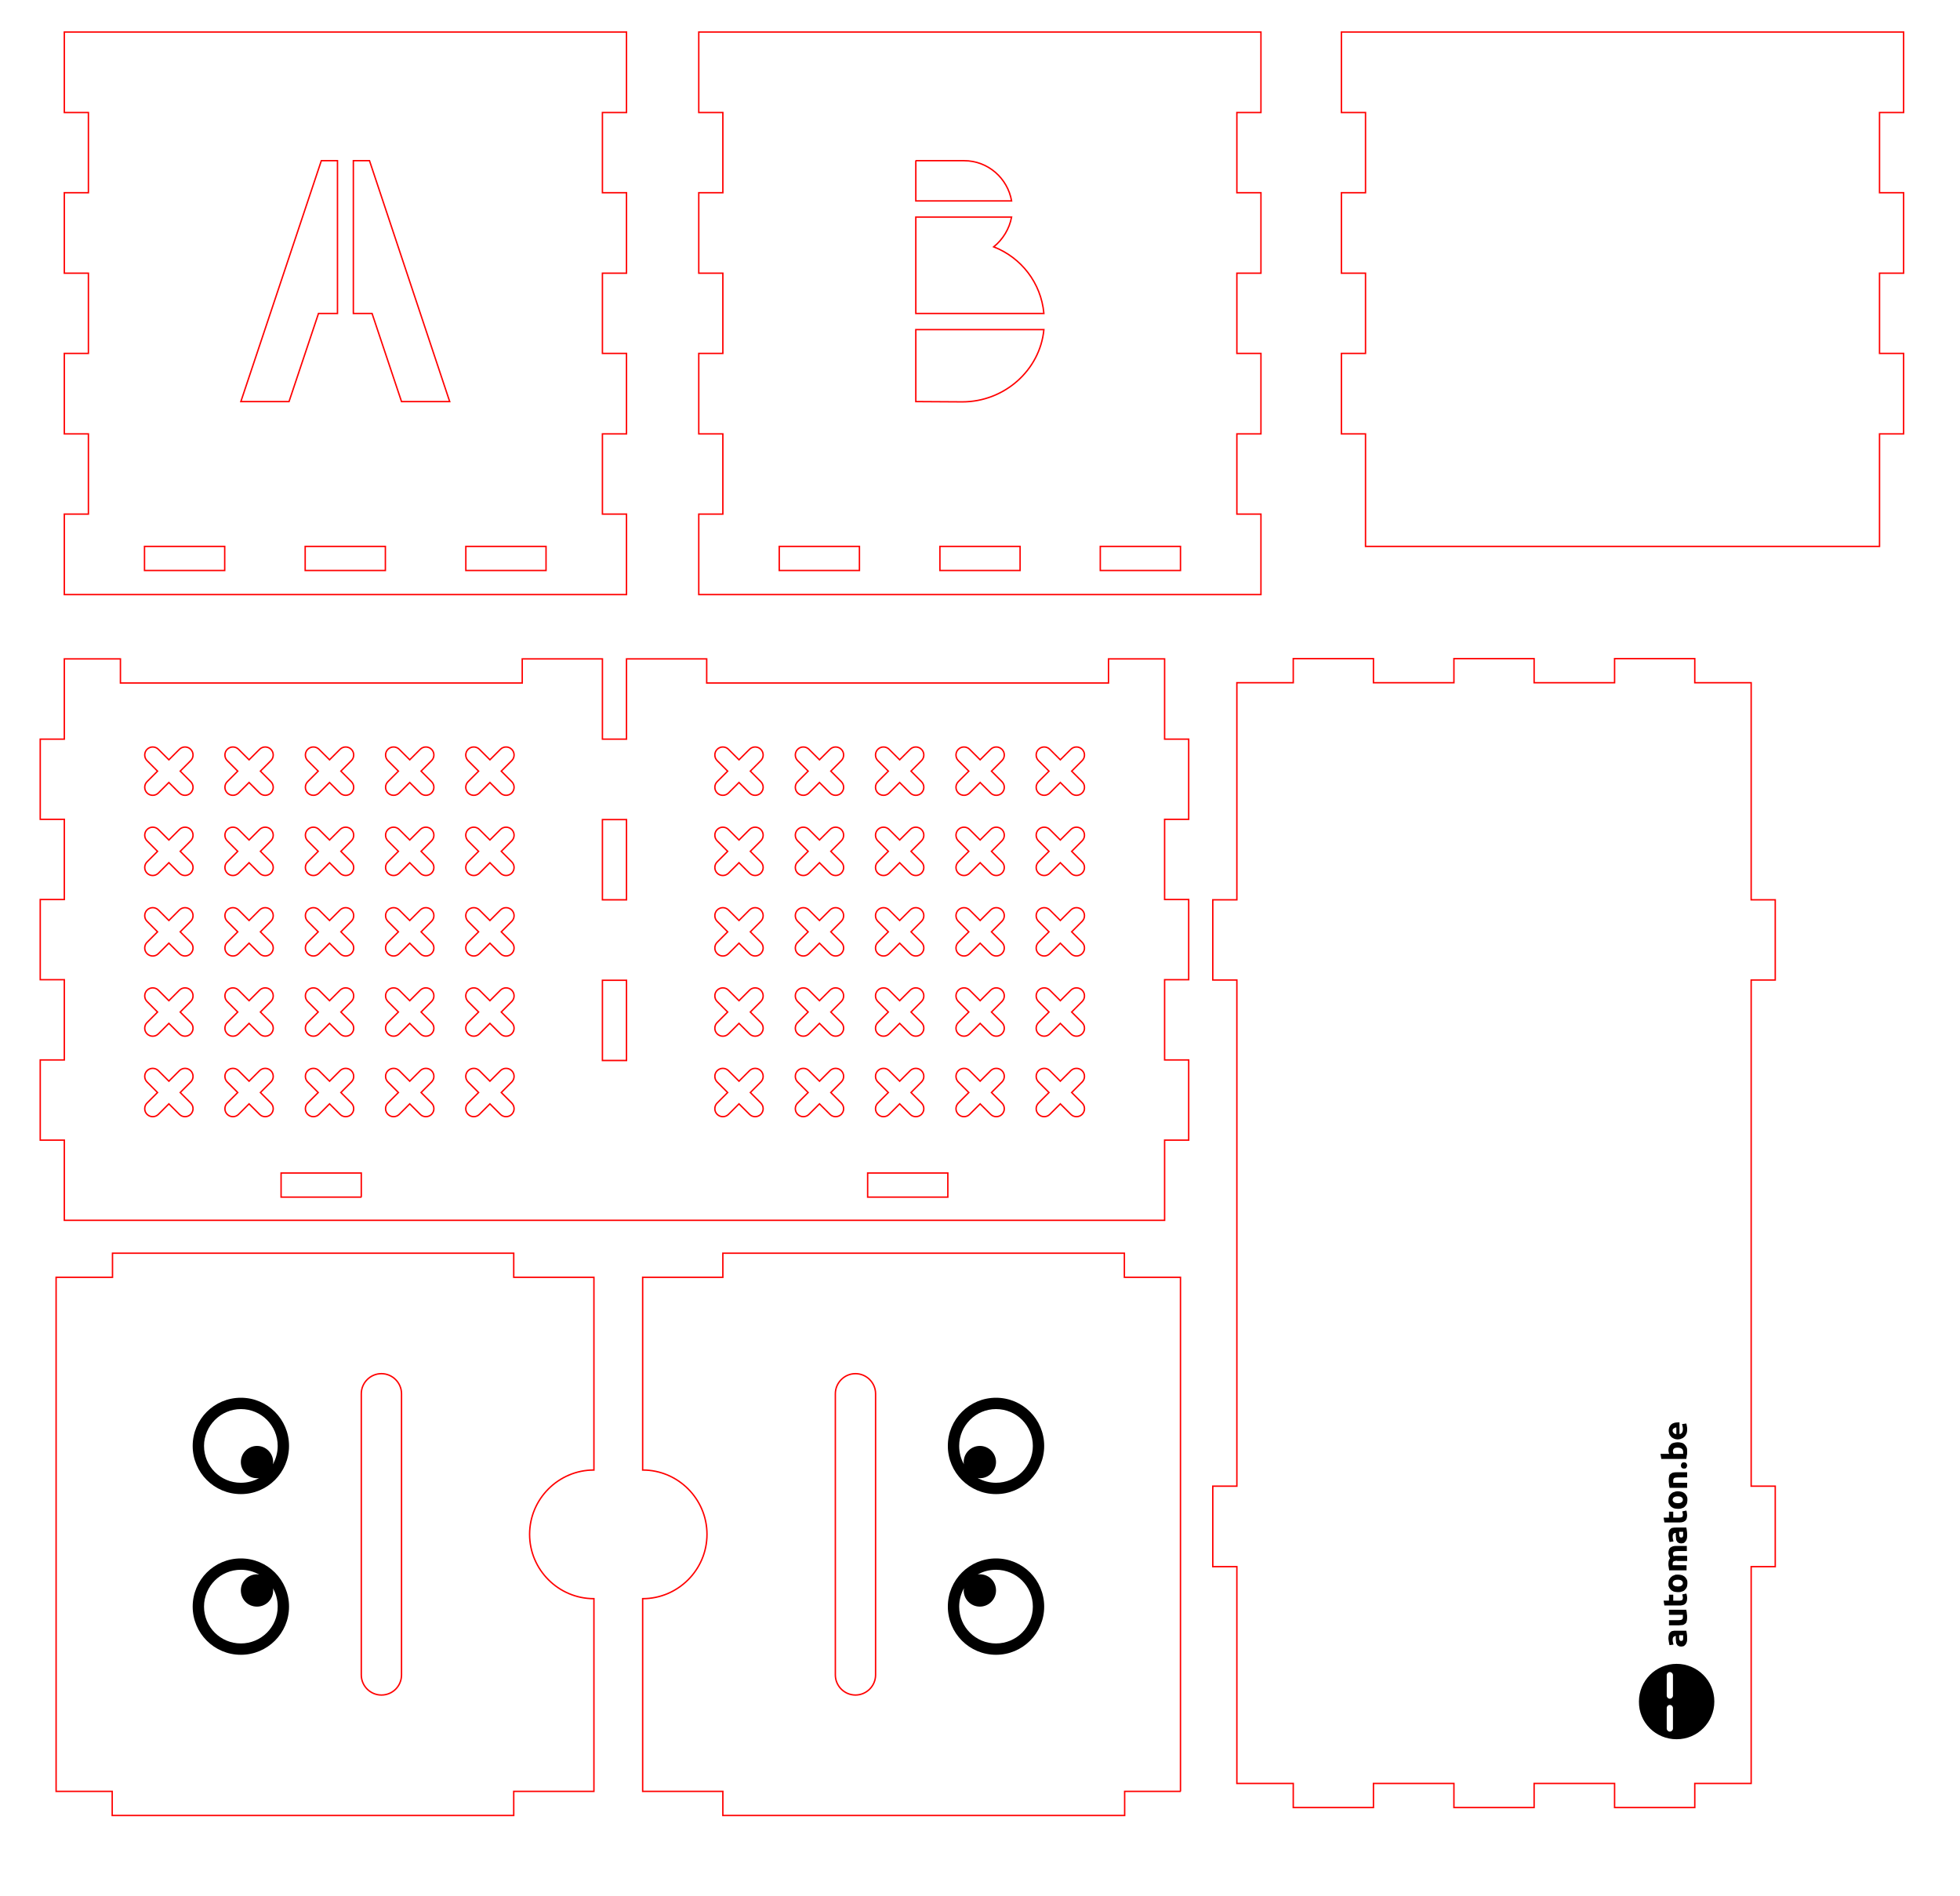 <?xml version="1.0" encoding="utf-8"?>
<!-- Generator: Adobe Illustrator 19.0.0, SVG Export Plug-In . SVG Version: 6.00 Build 0)  -->
<svg version="1.1" id="Layer_1" xmlns="http://www.w3.org/2000/svg" xmlns:xlink="http://www.w3.org/1999/xlink" x="0px" y="0px"
	 width="691.7px" height="669px" viewBox="0 0 691.7 669" enable-background="new 0 0 691.7 669" xml:space="preserve">
<g id="XMLID_56_">
	<polygon id="XMLID_19_" fill="none" stroke="#FF0000" stroke-width="0.5" stroke-miterlimit="10" points="221.1,11.3 221.1,39.7 
		212.6,39.7 212.6,68 221.1,68 221.1,96.4 212.6,96.4 212.6,124.7 221.1,124.7 221.1,153.1 212.6,153.1 212.6,181.4 221.1,181.4 
		221.1,209.8 22.7,209.8 22.7,181.4 31.2,181.4 31.2,153.1 22.7,153.1 22.7,124.7 31.2,124.7 31.2,96.4 22.7,96.4 22.7,68 31.2,68 
		31.2,39.7 22.7,39.7 22.7,11.3 	"/>
	
		<rect id="XMLID_6_" x="51" y="192.8" fill="none" stroke="#FF0000" stroke-width="0.5" stroke-miterlimit="10" width="28.3" height="8.5"/>
	
		<rect id="XMLID_5_" x="107.7" y="192.8" fill="none" stroke="#FF0000" stroke-width="0.5" stroke-miterlimit="10" width="28.3" height="8.5"/>
	
		<rect id="XMLID_23_" x="164.4" y="192.8" fill="none" stroke="#FF0000" stroke-width="0.5" stroke-miterlimit="10" width="28.3" height="8.5"/>
</g>
<g id="XMLID_58_">
	<polygon id="XMLID_2_" fill="none" stroke="#FF0000" stroke-width="0.5" stroke-miterlimit="10" points="445,11.3 445,39.7 
		436.5,39.7 436.5,68 445,68 445,96.4 436.5,96.4 436.5,124.7 445,124.7 445,153.1 436.5,153.1 436.5,181.4 445,181.4 445,209.8 
		246.6,209.8 246.6,181.4 255.1,181.4 255.1,153.1 246.6,153.1 246.6,124.7 255.1,124.7 255.1,96.4 246.6,96.4 246.6,68 255.1,68 
		255.1,39.7 246.6,39.7 246.6,11.3 	"/>
	
		<rect id="XMLID_27_" x="275" y="192.8" fill="none" stroke="#FF0000" stroke-width="0.5" stroke-miterlimit="10" width="28.3" height="8.5"/>
	
		<rect id="XMLID_24_" x="331.7" y="192.8" fill="none" stroke="#FF0000" stroke-width="0.5" stroke-miterlimit="10" width="28.3" height="8.5"/>
	
		<rect id="XMLID_4_" x="388.3" y="192.8" fill="none" stroke="#FF0000" stroke-width="0.5" stroke-miterlimit="10" width="28.3" height="8.5"/>
</g>
<polygon id="XMLID_1_" fill="none" stroke="#FF0000" stroke-width="0.5" stroke-miterlimit="10" points="663.3,153.1 671.8,153.1 
	671.8,124.7 663.3,124.7 663.3,96.4 671.8,96.4 671.8,68 663.3,68 663.3,39.7 671.8,39.7 671.8,11.3 473.4,11.3 473.4,39.7 
	481.9,39.7 481.9,68 473.4,68 473.4,96.4 481.9,96.4 481.9,124.7 473.4,124.7 473.4,153.1 481.9,153.1 481.9,192.8 663.3,192.8 "/>
<path id="XMLID_22_" fill="none" stroke="#FF0000" stroke-width="0.5" stroke-miterlimit="10" d="M19.8,632.1h19.8v8.5h141.7v-8.5
	h28.3v-68c-12.5,0-22.7-10.2-22.7-22.7c0-12.5,10.2-22.7,22.7-22.7v-68h-28.3v-8.5H39.7v8.5H19.8V632.1z"/>
<path id="XMLID_25_" fill="none" stroke="#FF0000" stroke-width="0.5" stroke-miterlimit="10" d="M416.7,632.1h-19.8v8.5H255.1v-8.5
	h-28.3v-68h0c12.5,0,22.7-10.2,22.7-22.7c0-12.5-10.2-22.7-22.7-22.7h0v-68h28.3v-8.5h141.7v8.5h19.8V632.1z"/>
<path id="XMLID_26_" fill="none" stroke="#FF0000" stroke-width="0.5" stroke-miterlimit="10" d="M134.6,598.1L134.6,598.1
	c-3.9,0-7.1-3.2-7.1-7.1v-99.2c0-3.9,3.2-7.1,7.1-7.1h0c3.9,0,7.1,3.2,7.1,7.1V591C141.7,594.9,138.6,598.1,134.6,598.1z"/>
<path id="XMLID_32_" fill="none" stroke="#FF0000" stroke-width="0.5" stroke-miterlimit="10" d="M301.9,598.1L301.9,598.1
	c-3.9,0-7.1-3.2-7.1-7.1v-99.2c0-3.9,3.2-7.1,7.1-7.1h0c3.9,0,7.1,3.2,7.1,7.1V591C309,594.9,305.8,598.1,301.9,598.1z"/>
<g id="ThijsT_50_">
</g>
<g id="ThijsT_49_">
</g>
<g id="ThijsT_48_">
</g>
<g id="ThijsT_47_">
</g>
<g id="ThijsT_46_">
</g>
<g id="ThijsT_45_">
</g>
<g id="ThijsT_44_">
</g>
<g id="ThijsT_43_">
</g>
<g id="ThijsT_42_">
</g>
<g id="ThijsT_41_">
</g>
<g id="ThijsT_40_">
</g>
<g id="ThijsT_39_">
</g>
<g id="ThijsT_38_">
</g>
<g id="ThijsT_37_">
</g>
<g id="ThijsT_36_">
</g>
<g id="ThijsT_35_">
</g>
<g id="ThijsT_34_">
</g>
<g id="ThijsT_33_">
</g>
<g id="ThijsT_32_">
</g>
<g id="ThijsT_31_">
</g>
<g id="ThijsT_30_">
</g>
<g id="ThijsT_29_">
</g>
<g id="ThijsT_28_">
</g>
<g id="ThijsT_27_">
</g>
<g id="ThijsT_26_">
</g>
<g id="ThijsT_25_">
</g>
<g id="ThijsT_24_">
</g>
<g id="ThijsT_23_">
</g>
<g id="ThijsT_22_">
</g>
<g id="ThijsT_21_">
</g>
<g id="ThijsT_20_">
</g>
<g id="ThijsT_19_">
</g>
<g id="ThijsT_18_">
</g>
<g id="ThijsT_17_">
</g>
<g id="ThijsT_16_">
</g>
<g id="ThijsT_15_">
</g>
<g id="ThijsT_14_">
</g>
<g id="ThijsT_13_">
</g>
<g id="ThijsT_12_">
</g>
<g id="ThijsT_11_">
</g>
<g id="ThijsT_10_">
</g>
<g id="ThijsT_9_">
</g>
<g id="ThijsT_8_">
</g>
<g id="ThijsT_7_">
</g>
<g id="ThijsT_6_">
</g>
<g id="ThijsT_5_">
</g>
<g id="ThijsT_4_">
</g>
<g id="ThijsT_3_">
</g>
<g id="klaasnaam_1_">
</g>
<g id="thijsnaam_1_">
</g>
<g id="klaasK_35_">
</g>
<g id="klaasK_34_">
</g>
<g id="klaasK_33_">
</g>
<g id="klaasK_32_">
</g>
<g id="klaasK_31_">
</g>
<g id="klaasK_30_">
</g>
<g id="klaasK_29_">
</g>
<g id="klaasK_28_">
</g>
<g id="klaasK_27_">
</g>
<g id="klaasK_26_">
</g>
<g id="klaasK_25_">
</g>
<g id="klaasK_24_">
</g>
<g id="klaasK_23_">
</g>
<g id="klaasK_22_">
</g>
<g id="klaasK_21_">
</g>
<g id="klaasK_20_">
</g>
<g id="klaasK_19_">
</g>
<g id="klaasK_18_">
</g>
<path id="XMLID_280_" fill="none" stroke="#FF0000" stroke-width="0.5" stroke-miterlimit="10" d="M419.5,289.1v-28.3H411v-28.3
	h-19.8v8.5H249.4v-8.5h-28.3v28.3h-8.5v-28.3h-28.3v8.5H42.5v-8.5H22.7v28.3h-8.5v28.3h8.5v28.3h-8.5v28.3h8.5v28.3h-8.5v28.3h8.5
	v28.3H411v-28.3h8.5v-28.3H411v-28.3h8.5v-28.3H411v-28.3H419.5z M127.6,422.4H99.2v-8.5h28.3V422.4z M221.1,374.2h-8.5v-28.3h8.5
	V374.2z M221.1,317.5h-8.5v-28.3h8.5V317.5z M334.5,422.4h-28.3v-8.5h28.3V422.4z"/>
<g id="klaasK_17_">
</g>
<g id="klaasK_16_">
</g>
<g id="klaasK_15_">
</g>
<g id="klaasK_14_">
</g>
<g id="klaasK_13_">
</g>
<g id="klaasK_12_">
</g>
<g id="klaasK_11_">
</g>
<g id="klaasK_10_">
</g>
<g id="klaasK_9_">
</g>
<g id="klaasK_8_">
</g>
<g id="klaasK_7_">
</g>
<g id="klaasK_6_">
</g>
<g id="klaasK_5_">
</g>
<g id="klaasK_4_">
</g>
<g id="klaasK_3_">
</g>
<g id="klaasK_2_">
</g>
<g id="klaasK_1_">
</g>
<g id="klaasK">
</g>
<g id="ThijsT_1_">
</g>
<g id="ThijsT_2_">
</g>
<g id="ThijsT">
</g>
<g id="thijsnaam_2_">
</g>
<g id="klaasnaam_2_">
</g>
<g id="klaasnaam">
</g>
<g id="thijsnaam">
</g>
<polygon id="XMLID_94_" fill="none" stroke="#FF0000" stroke-width="0.5" stroke-miterlimit="10" points="569.8,637.8 598.1,637.8 
	598.1,629.3 618,629.3 618,552.8 626.5,552.8 626.5,524.4 618,524.4 618,345.8 626.5,345.8 626.5,317.5 618,317.5 618,240.9 
	598.1,240.9 598.1,232.4 569.8,232.4 569.8,240.9 541.4,240.9 541.4,232.4 513.1,232.4 513.1,240.9 484.7,240.9 484.7,232.4 
	456.4,232.4 456.4,240.9 436.5,240.9 436.5,317.5 428,317.5 428,345.8 436.5,345.8 436.5,524.4 428,524.4 428,552.8 436.5,552.8 
	436.5,629.3 456.4,629.3 456.4,637.8 484.7,637.8 484.7,629.3 513.1,629.3 513.1,637.8 541.4,637.8 541.4,629.3 569.8,629.3 "/>
<path id="XMLID_88_" d="M591.7,613.7c7.4,0,13.3-6,13.3-13.3c0-7.4-6-13.3-13.3-13.3c-7.4,0-13.3,6-13.3,13.3
	C578.3,607.8,584.3,613.7,591.7,613.7z M588.2,609.9v-7.2c0-0.6,0.5-1.1,1.1-1.1c0.6,0,1.1,0.5,1.1,1.1v7.2c0,0.6-0.5,1.1-1.1,1.1
	C588.7,611,588.2,610.5,588.2,609.9z M588.2,598.3v-7.2c0-0.6,0.5-1.1,1.1-1.1c0.6,0,1.1,0.5,1.1,1.1v7.2c0,0.6-0.5,1.1-1.1,1.1
	C588.7,599.4,588.2,598.9,588.2,598.3z"/>
<g id="XMLID_7_">
	<path id="XMLID_167_" d="M85,527.2c9.4,0,17-7.6,17-17s-7.6-17-17-17s-17,7.6-17,17S75.6,527.2,85,527.2z M85,497.2
		c7.2,0,13,5.8,13,13c0,2.3-0.6,4.5-1.7,6.5c0-0.3,0.1-0.5,0.1-0.8c0-3.1-2.5-5.7-5.7-5.7c-3.1,0-5.7,2.5-5.7,5.7
		c0,3.1,2.5,5.7,5.7,5.7c0.3,0,0.5,0,0.8-0.1c-1.9,1.1-4.1,1.7-6.5,1.7c-7.2,0-13-5.8-13-13C72,503.1,77.9,497.2,85,497.2z"/>
	<path id="XMLID_170_" d="M85,549.9c-9.4,0-17,7.6-17,17s7.6,17,17,17s17-7.6,17-17S94.4,549.9,85,549.9z M85,579.9
		c-7.2,0-13-5.8-13-13s5.8-13,13-13c2.3,0,4.5,0.6,6.5,1.7c-0.3,0-0.5-0.1-0.8-0.1c-3.1,0-5.7,2.5-5.7,5.7s2.5,5.7,5.7,5.7
		c3.1,0,5.7-2.5,5.7-5.7c0-0.3,0-0.5-0.1-0.8c1.1,1.9,1.7,4.1,1.7,6.5C98,574.1,92.2,579.9,85,579.9z"/>
</g>
<g id="XMLID_8_">
	<path id="XMLID_115_" d="M351.5,527.2c9.4,0,17-7.6,17-17s-7.6-17-17-17s-17,7.6-17,17S342.1,527.2,351.5,527.2z M351.5,497.2
		c7.2,0,13,5.8,13,13c0,7.2-5.8,13-13,13c-2.3,0-4.5-0.6-6.5-1.7c0.3,0,0.5,0.1,0.8,0.1c3.1,0,5.7-2.5,5.7-5.7
		c0-3.1-2.5-5.7-5.7-5.7c-3.1,0-5.7,2.5-5.7,5.7c0,0.3,0,0.5,0.1,0.8c-1.1-1.9-1.7-4.1-1.7-6.5C338.5,503.1,344.3,497.2,351.5,497.2
		z"/>
	<path id="XMLID_118_" d="M351.5,549.9c-9.4,0-17,7.6-17,17s7.6,17,17,17s17-7.6,17-17S360.9,549.9,351.5,549.9z M351.5,579.9
		c-7.2,0-13-5.8-13-13c0-2.3,0.6-4.5,1.7-6.5c0,0.3-0.1,0.5-0.1,0.8c0,3.1,2.5,5.7,5.7,5.7c3.1,0,5.7-2.5,5.7-5.7s-2.5-5.7-5.7-5.7
		c-0.3,0-0.5,0-0.8,0.1c1.9-1.1,4.1-1.7,6.5-1.7c7.2,0,13,5.8,13,13S358.7,579.9,351.5,579.9z"/>
</g>
<path id="XMLID_12_" fill="none" stroke="#FF0000" stroke-width="0.5" stroke-miterlimit="10" d="M55.9,279.8c-1.1,1.1-2.9,1.1-4,0
	s-1.1-2.9,0-4l3.7-3.7l-3.7-3.7c-1.1-1.1-1.1-2.9,0-4s2.9-1.1,4,0l3.7,3.7l0,0l3.7-3.7c1.1-1.1,2.9-1.1,4,0c1.1,1.1,1.1,2.9,0,4
	l-3.7,3.7l0,0l3.7,3.7c1.1,1.1,1.1,2.9,0,4c-1.1,1.1-2.9,1.1-4,0l-3.7-3.7l0,0L55.9,279.8z"/>
<path id="XMLID_13_" fill="none" stroke="#FF0000" stroke-width="0.5" stroke-miterlimit="10" d="M84.2,279.8c-1.1,1.1-2.9,1.1-4,0
	c-1.1-1.1-1.1-2.9,0-4l3.7-3.7l-3.7-3.7c-1.1-1.1-1.1-2.9,0-4c1.1-1.1,2.9-1.1,4,0l3.7,3.7l0,0l3.7-3.7c1.1-1.1,2.9-1.1,4,0
	c1.1,1.1,1.1,2.9,0,4l-3.7,3.7l0,0l3.7,3.7c1.1,1.1,1.1,2.9,0,4c-1.1,1.1-2.9,1.1-4,0l-3.7-3.7l0,0L84.2,279.8z"/>
<path id="XMLID_16_" fill="none" stroke="#FF0000" stroke-width="0.5" stroke-miterlimit="10" d="M68,272.6"/>
<path id="XMLID_17_" fill="none" stroke="#FF0000" stroke-width="0.5" stroke-miterlimit="10" d="M76,280.6"/>
<path id="XMLID_18_" fill="none" stroke="#FF0000" stroke-width="0.5" stroke-miterlimit="10" d="M68,280.1"/>
<path id="XMLID_10_" fill="none" stroke="#FF0000" stroke-width="0.5" stroke-miterlimit="10" d="M60,280.6"/>
<path id="XMLID_28_" fill="none" stroke="#FF0000" stroke-width="0.5" stroke-miterlimit="10" d="M55.9,308.1c-1.1,1.1-2.9,1.1-4,0
	s-1.1-2.9,0-4l3.7-3.7l-3.7-3.7c-1.1-1.1-1.1-2.9,0-4c1.1-1.1,2.9-1.1,4,0l3.7,3.7l0,0l3.7-3.7c1.1-1.1,2.9-1.1,4,0
	c1.1,1.1,1.1,2.9,0,4l-3.7,3.7l0,0l3.7,3.7c1.1,1.1,1.1,2.9,0,4c-1.1,1.1-2.9,1.1-4,0l-3.7-3.7l0,0L55.9,308.1z"/>
<path id="XMLID_21_" fill="none" stroke="#FF0000" stroke-width="0.5" stroke-miterlimit="10" d="M84.2,308.1c-1.1,1.1-2.9,1.1-4,0
	c-1.1-1.1-1.1-2.9,0-4l3.7-3.7l-3.7-3.7c-1.1-1.1-1.1-2.9,0-4c1.1-1.1,2.9-1.1,4,0l3.7,3.7l0,0l3.7-3.7c1.1-1.1,2.9-1.1,4,0
	c1.1,1.1,1.1,2.9,0,4l-3.7,3.7l0,0l3.7,3.7c1.1,1.1,1.1,2.9,0,4c-1.1,1.1-2.9,1.1-4,0l-3.7-3.7l0,0L84.2,308.1z"/>
<path id="XMLID_20_" fill="none" stroke="#FF0000" stroke-width="0.5" stroke-miterlimit="10" d="M68,301"/>
<path id="XMLID_15_" fill="none" stroke="#FF0000" stroke-width="0.5" stroke-miterlimit="10" d="M76,309"/>
<path id="XMLID_14_" fill="none" stroke="#FF0000" stroke-width="0.5" stroke-miterlimit="10" d="M60,309"/>
<path id="XMLID_40_" fill="none" stroke="#FF0000" stroke-width="0.5" stroke-miterlimit="10" d="M55.9,336.5c-1.1,1.1-2.9,1.1-4,0
	s-1.1-2.9,0-4l3.7-3.7l-3.7-3.7c-1.1-1.1-1.1-2.9,0-4s2.9-1.1,4,0l3.7,3.7l0,0l3.7-3.7c1.1-1.1,2.9-1.1,4,0c1.1,1.1,1.1,2.9,0,4
	l-3.7,3.7l0,0l3.7,3.7c1.1,1.1,1.1,2.9,0,4c-1.1,1.1-2.9,1.1-4,0l-3.7-3.7l0,0L55.9,336.5z"/>
<path id="XMLID_39_" fill="none" stroke="#FF0000" stroke-width="0.5" stroke-miterlimit="10" d="M84.2,336.5c-1.1,1.1-2.9,1.1-4,0
	c-1.1-1.1-1.1-2.9,0-4l3.7-3.7l-3.7-3.7c-1.1-1.1-1.1-2.9,0-4c1.1-1.1,2.9-1.1,4,0l3.7,3.7l0,0l3.7-3.7c1.1-1.1,2.9-1.1,4,0
	c1.1,1.1,1.1,2.9,0,4l-3.7,3.7l0,0l3.7,3.7c1.1,1.1,1.1,2.9,0,4c-1.1,1.1-2.9,1.1-4,0l-3.7-3.7l0,0L84.2,336.5z"/>
<path id="XMLID_38_" fill="none" stroke="#FF0000" stroke-width="0.5" stroke-miterlimit="10" d="M68,329.3"/>
<path id="XMLID_37_" fill="none" stroke="#FF0000" stroke-width="0.5" stroke-miterlimit="10" d="M76,337.3"/>
<path id="XMLID_36_" fill="none" stroke="#FF0000" stroke-width="0.5" stroke-miterlimit="10" d="M68,336.8"/>
<path id="XMLID_35_" fill="none" stroke="#FF0000" stroke-width="0.5" stroke-miterlimit="10" d="M60,337.3"/>
<path id="XMLID_34_" fill="none" stroke="#FF0000" stroke-width="0.5" stroke-miterlimit="10" d="M55.9,364.8c-1.1,1.1-2.9,1.1-4,0
	s-1.1-2.9,0-4l3.7-3.7l-3.7-3.7c-1.1-1.1-1.1-2.9,0-4s2.9-1.1,4,0l3.7,3.7l0,0l3.7-3.7c1.1-1.1,2.9-1.1,4,0c1.1,1.1,1.1,2.9,0,4
	l-3.7,3.7l0,0l3.7,3.7c1.1,1.1,1.1,2.9,0,4c-1.1,1.1-2.9,1.1-4,0l-3.7-3.7l0,0L55.9,364.8z"/>
<path id="XMLID_33_" fill="none" stroke="#FF0000" stroke-width="0.5" stroke-miterlimit="10" d="M84.2,364.8c-1.1,1.1-2.9,1.1-4,0
	c-1.1-1.1-1.1-2.9,0-4l3.7-3.7l-3.7-3.7c-1.1-1.1-1.1-2.9,0-4c1.1-1.1,2.9-1.1,4,0l3.7,3.7l0,0l3.7-3.7c1.1-1.1,2.9-1.1,4,0
	c1.1,1.1,1.1,2.9,0,4l-3.7,3.7l0,0l3.7,3.7c1.1,1.1,1.1,2.9,0,4c-1.1,1.1-2.9,1.1-4,0l-3.7-3.7l0,0L84.2,364.8z"/>
<path id="XMLID_31_" fill="none" stroke="#FF0000" stroke-width="0.5" stroke-miterlimit="10" d="M68,357.7"/>
<path id="XMLID_30_" fill="none" stroke="#FF0000" stroke-width="0.5" stroke-miterlimit="10" d="M76,365.7"/>
<path id="XMLID_29_" fill="none" stroke="#FF0000" stroke-width="0.5" stroke-miterlimit="10" d="M60,365.7"/>
<path id="XMLID_45_" fill="none" stroke="#FF0000" stroke-width="0.5" stroke-miterlimit="10" d="M55.9,393.2c-1.1,1.1-2.9,1.1-4,0
	s-1.1-2.9,0-4l3.7-3.7l-3.7-3.7c-1.1-1.1-1.1-2.9,0-4c1.1-1.1,2.9-1.1,4,0l3.7,3.7l0,0l3.7-3.7c1.1-1.1,2.9-1.1,4,0
	c1.1,1.1,1.1,2.9,0,4l-3.7,3.7l0,0l3.7,3.7c1.1,1.1,1.1,2.9,0,4c-1.1,1.1-2.9,1.1-4,0l-3.7-3.7l0,0L55.9,393.2z"/>
<path id="XMLID_44_" fill="none" stroke="#FF0000" stroke-width="0.5" stroke-miterlimit="10" d="M84.2,393.2c-1.1,1.1-2.9,1.1-4,0
	c-1.1-1.1-1.1-2.9,0-4l3.7-3.7l-3.7-3.7c-1.1-1.1-1.1-2.9,0-4c1.1-1.1,2.9-1.1,4,0l3.7,3.7l0,0l3.7-3.7c1.1-1.1,2.9-1.1,4,0
	c1.1,1.1,1.1,2.9,0,4l-3.7,3.7l0,0l3.7,3.7c1.1,1.1,1.1,2.9,0,4c-1.1,1.1-2.9,1.1-4,0l-3.7-3.7l0,0L84.2,393.2z"/>
<path id="XMLID_43_" fill="none" stroke="#FF0000" stroke-width="0.5" stroke-miterlimit="10" d="M68,386"/>
<path id="XMLID_42_" fill="none" stroke="#FF0000" stroke-width="0.5" stroke-miterlimit="10" d="M76,394"/>
<path id="XMLID_41_" fill="none" stroke="#FF0000" stroke-width="0.5" stroke-miterlimit="10" d="M60,394"/>
<path id="XMLID_75_" fill="none" stroke="#FF0000" stroke-width="0.5" stroke-miterlimit="10" d="M112.6,279.8c-1.1,1.1-2.9,1.1-4,0
	s-1.1-2.9,0-4l3.7-3.7l-3.7-3.7c-1.1-1.1-1.1-2.9,0-4s2.9-1.1,4,0l3.7,3.7l0,0l3.7-3.7c1.1-1.1,2.9-1.1,4,0c1.1,1.1,1.1,2.9,0,4
	l-3.7,3.7l0,0l3.7,3.7c1.1,1.1,1.1,2.9,0,4c-1.1,1.1-2.9,1.1-4,0l-3.7-3.7l0,0L112.6,279.8z"/>
<path id="XMLID_74_" fill="none" stroke="#FF0000" stroke-width="0.5" stroke-miterlimit="10" d="M140.9,279.8c-1.1,1.1-2.9,1.1-4,0
	c-1.1-1.1-1.1-2.9,0-4l3.7-3.7l-3.7-3.7c-1.1-1.1-1.1-2.9,0-4c1.1-1.1,2.9-1.1,4,0l3.7,3.7l0,0l3.7-3.7c1.1-1.1,2.9-1.1,4,0
	s1.1,2.9,0,4l-3.7,3.7l0,0l3.7,3.7c1.1,1.1,1.1,2.9,0,4s-2.9,1.1-4,0l-3.7-3.7l0,0L140.9,279.8z"/>
<path id="XMLID_73_" fill="none" stroke="#FF0000" stroke-width="0.5" stroke-miterlimit="10" d="M124.7,272.6"/>
<path id="XMLID_72_" fill="none" stroke="#FF0000" stroke-width="0.5" stroke-miterlimit="10" d="M132.7,280.6"/>
<path id="XMLID_71_" fill="none" stroke="#FF0000" stroke-width="0.5" stroke-miterlimit="10" d="M124.7,280.1"/>
<path id="XMLID_70_" fill="none" stroke="#FF0000" stroke-width="0.5" stroke-miterlimit="10" d="M116.7,280.6"/>
<path id="XMLID_69_" fill="none" stroke="#FF0000" stroke-width="0.5" stroke-miterlimit="10" d="M112.6,308.1c-1.1,1.1-2.9,1.1-4,0
	s-1.1-2.9,0-4l3.7-3.7l-3.7-3.7c-1.1-1.1-1.1-2.9,0-4c1.1-1.1,2.9-1.1,4,0l3.7,3.7l0,0l3.7-3.7c1.1-1.1,2.9-1.1,4,0
	c1.1,1.1,1.1,2.9,0,4l-3.7,3.7l0,0l3.7,3.7c1.1,1.1,1.1,2.9,0,4c-1.1,1.1-2.9,1.1-4,0l-3.7-3.7l0,0L112.6,308.1z"/>
<path id="XMLID_68_" fill="none" stroke="#FF0000" stroke-width="0.5" stroke-miterlimit="10" d="M140.9,308.1c-1.1,1.1-2.9,1.1-4,0
	c-1.1-1.1-1.1-2.9,0-4l3.7-3.7l-3.7-3.7c-1.1-1.1-1.1-2.9,0-4c1.1-1.1,2.9-1.1,4,0l3.7,3.7l0,0l3.7-3.7c1.1-1.1,2.9-1.1,4,0
	c1.1,1.1,1.1,2.9,0,4l-3.7,3.7l0,0l3.7,3.7c1.1,1.1,1.1,2.9,0,4s-2.9,1.1-4,0l-3.7-3.7l0,0L140.9,308.1z"/>
<path id="XMLID_67_" fill="none" stroke="#FF0000" stroke-width="0.5" stroke-miterlimit="10" d="M124.7,301"/>
<path id="XMLID_66_" fill="none" stroke="#FF0000" stroke-width="0.5" stroke-miterlimit="10" d="M132.7,309"/>
<path id="XMLID_65_" fill="none" stroke="#FF0000" stroke-width="0.5" stroke-miterlimit="10" d="M116.7,309"/>
<path id="XMLID_64_" fill="none" stroke="#FF0000" stroke-width="0.5" stroke-miterlimit="10" d="M112.6,336.5c-1.1,1.1-2.9,1.1-4,0
	s-1.1-2.9,0-4l3.7-3.7l-3.7-3.7c-1.1-1.1-1.1-2.9,0-4s2.9-1.1,4,0l3.7,3.7l0,0l3.7-3.7c1.1-1.1,2.9-1.1,4,0c1.1,1.1,1.1,2.9,0,4
	l-3.7,3.7l0,0l3.7,3.7c1.1,1.1,1.1,2.9,0,4c-1.1,1.1-2.9,1.1-4,0l-3.7-3.7l0,0L112.6,336.5z"/>
<path id="XMLID_63_" fill="none" stroke="#FF0000" stroke-width="0.5" stroke-miterlimit="10" d="M140.9,336.5c-1.1,1.1-2.9,1.1-4,0
	c-1.1-1.1-1.1-2.9,0-4l3.7-3.7l-3.7-3.7c-1.1-1.1-1.1-2.9,0-4c1.1-1.1,2.9-1.1,4,0l3.7,3.7l0,0l3.7-3.7c1.1-1.1,2.9-1.1,4,0
	s1.1,2.9,0,4l-3.7,3.7l0,0l3.7,3.7c1.1,1.1,1.1,2.9,0,4s-2.9,1.1-4,0l-3.7-3.7l0,0L140.9,336.5z"/>
<path id="XMLID_62_" fill="none" stroke="#FF0000" stroke-width="0.5" stroke-miterlimit="10" d="M124.7,329.3"/>
<path id="XMLID_61_" fill="none" stroke="#FF0000" stroke-width="0.5" stroke-miterlimit="10" d="M132.7,337.3"/>
<path id="XMLID_59_" fill="none" stroke="#FF0000" stroke-width="0.5" stroke-miterlimit="10" d="M124.7,336.8"/>
<path id="XMLID_57_" fill="none" stroke="#FF0000" stroke-width="0.5" stroke-miterlimit="10" d="M116.7,337.3"/>
<path id="XMLID_55_" fill="none" stroke="#FF0000" stroke-width="0.5" stroke-miterlimit="10" d="M112.6,364.8c-1.1,1.1-2.9,1.1-4,0
	s-1.1-2.9,0-4l3.7-3.7l-3.7-3.7c-1.1-1.1-1.1-2.9,0-4s2.9-1.1,4,0l3.7,3.7l0,0l3.7-3.7c1.1-1.1,2.9-1.1,4,0c1.1,1.1,1.1,2.9,0,4
	l-3.7,3.7l0,0l3.7,3.7c1.1,1.1,1.1,2.9,0,4c-1.1,1.1-2.9,1.1-4,0l-3.7-3.7l0,0L112.6,364.8z"/>
<path id="XMLID_54_" fill="none" stroke="#FF0000" stroke-width="0.5" stroke-miterlimit="10" d="M140.9,364.8c-1.1,1.1-2.9,1.1-4,0
	c-1.1-1.1-1.1-2.9,0-4l3.7-3.7l-3.7-3.7c-1.1-1.1-1.1-2.9,0-4c1.1-1.1,2.9-1.1,4,0l3.7,3.7l0,0l3.7-3.7c1.1-1.1,2.9-1.1,4,0
	s1.1,2.9,0,4l-3.7,3.7l0,0l3.7,3.7c1.1,1.1,1.1,2.9,0,4s-2.9,1.1-4,0l-3.7-3.7l0,0L140.9,364.8z"/>
<path id="XMLID_53_" fill="none" stroke="#FF0000" stroke-width="0.5" stroke-miterlimit="10" d="M124.7,357.7"/>
<path id="XMLID_52_" fill="none" stroke="#FF0000" stroke-width="0.5" stroke-miterlimit="10" d="M132.7,365.7"/>
<path id="XMLID_51_" fill="none" stroke="#FF0000" stroke-width="0.5" stroke-miterlimit="10" d="M116.7,365.7"/>
<path id="XMLID_50_" fill="none" stroke="#FF0000" stroke-width="0.5" stroke-miterlimit="10" d="M112.6,393.2c-1.1,1.1-2.9,1.1-4,0
	s-1.1-2.9,0-4l3.7-3.7l-3.7-3.7c-1.1-1.1-1.1-2.9,0-4c1.1-1.1,2.9-1.1,4,0l3.7,3.7l0,0l3.7-3.7c1.1-1.1,2.9-1.1,4,0
	c1.1,1.1,1.1,2.9,0,4l-3.7,3.7l0,0l3.7,3.7c1.1,1.1,1.1,2.9,0,4c-1.1,1.1-2.9,1.1-4,0l-3.7-3.7l0,0L112.6,393.2z"/>
<path id="XMLID_49_" fill="none" stroke="#FF0000" stroke-width="0.5" stroke-miterlimit="10" d="M140.9,393.2c-1.1,1.1-2.9,1.1-4,0
	c-1.1-1.1-1.1-2.9,0-4l3.7-3.7l-3.7-3.7c-1.1-1.1-1.1-2.9,0-4c1.1-1.1,2.9-1.1,4,0l3.7,3.7l0,0l3.7-3.7c1.1-1.1,2.9-1.1,4,0
	c1.1,1.1,1.1,2.9,0,4l-3.7,3.7l0,0l3.7,3.7c1.1,1.1,1.1,2.9,0,4s-2.9,1.1-4,0l-3.7-3.7l0,0L140.9,393.2z"/>
<path id="XMLID_80_" fill="none" stroke="#FF0000" stroke-width="0.5" stroke-miterlimit="10" d="M169.2,279.8c-1.1,1.1-2.9,1.1-4,0
	s-1.1-2.9,0-4l3.7-3.7l-3.7-3.7c-1.1-1.1-1.1-2.9,0-4s2.9-1.1,4,0l3.7,3.7l0,0l3.7-3.7c1.1-1.1,2.9-1.1,4,0c1.1,1.1,1.1,2.9,0,4
	l-3.7,3.7l0,0l3.7,3.7c1.1,1.1,1.1,2.9,0,4c-1.1,1.1-2.9,1.1-4,0l-3.7-3.7l0,0L169.2,279.8z"/>
<path id="XMLID_79_" fill="none" stroke="#FF0000" stroke-width="0.5" stroke-miterlimit="10" d="M169.2,308.1c-1.1,1.1-2.9,1.1-4,0
	s-1.1-2.9,0-4l3.7-3.7l-3.7-3.7c-1.1-1.1-1.1-2.9,0-4c1.1-1.1,2.9-1.1,4,0l3.7,3.7l0,0l3.7-3.7c1.1-1.1,2.9-1.1,4,0
	c1.1,1.1,1.1,2.9,0,4l-3.7,3.7l0,0l3.7,3.7c1.1,1.1,1.1,2.9,0,4c-1.1,1.1-2.9,1.1-4,0l-3.7-3.7l0,0L169.2,308.1z"/>
<path id="XMLID_78_" fill="none" stroke="#FF0000" stroke-width="0.5" stroke-miterlimit="10" d="M169.2,336.5c-1.1,1.1-2.9,1.1-4,0
	s-1.1-2.9,0-4l3.7-3.7l-3.7-3.7c-1.1-1.1-1.1-2.9,0-4s2.9-1.1,4,0l3.7,3.7l0,0l3.7-3.7c1.1-1.1,2.9-1.1,4,0c1.1,1.1,1.1,2.9,0,4
	l-3.7,3.7l0,0l3.7,3.7c1.1,1.1,1.1,2.9,0,4c-1.1,1.1-2.9,1.1-4,0l-3.7-3.7l0,0L169.2,336.5z"/>
<path id="XMLID_77_" fill="none" stroke="#FF0000" stroke-width="0.5" stroke-miterlimit="10" d="M169.2,364.8c-1.1,1.1-2.9,1.1-4,0
	s-1.1-2.9,0-4l3.7-3.7l-3.7-3.7c-1.1-1.1-1.1-2.9,0-4s2.9-1.1,4,0l3.7,3.7l0,0l3.7-3.7c1.1-1.1,2.9-1.1,4,0c1.1,1.1,1.1,2.9,0,4
	l-3.7,3.7l0,0l3.7,3.7c1.1,1.1,1.1,2.9,0,4c-1.1,1.1-2.9,1.1-4,0l-3.7-3.7l0,0L169.2,364.8z"/>
<path id="XMLID_76_" fill="none" stroke="#FF0000" stroke-width="0.5" stroke-miterlimit="10" d="M169.2,393.2c-1.1,1.1-2.9,1.1-4,0
	s-1.1-2.9,0-4l3.7-3.7l-3.7-3.7c-1.1-1.1-1.1-2.9,0-4c1.1-1.1,2.9-1.1,4,0l3.7,3.7l0,0l3.7-3.7c1.1-1.1,2.9-1.1,4,0
	c1.1,1.1,1.1,2.9,0,4l-3.7,3.7l0,0l3.7,3.7c1.1,1.1,1.1,2.9,0,4c-1.1,1.1-2.9,1.1-4,0l-3.7-3.7l0,0L169.2,393.2z"/>
<path id="XMLID_48_" fill="none" stroke="#FF0000" stroke-width="0.5" stroke-miterlimit="10" d="M124.7,386"/>
<path id="XMLID_47_" fill="none" stroke="#FF0000" stroke-width="0.5" stroke-miterlimit="10" d="M132.7,394"/>
<path id="XMLID_46_" fill="none" stroke="#FF0000" stroke-width="0.5" stroke-miterlimit="10" d="M116.7,394"/>
<path id="XMLID_157_" fill="none" stroke="#FF0000" stroke-width="0.5" stroke-miterlimit="10" d="M257.1,279.8
	c-1.1,1.1-2.9,1.1-4,0s-1.1-2.9,0-4l3.7-3.7l-3.7-3.7c-1.1-1.1-1.1-2.9,0-4s2.9-1.1,4,0l3.7,3.7l0,0l3.7-3.7c1.1-1.1,2.9-1.1,4,0
	s1.1,2.9,0,4l-3.7,3.7l0,0l3.7,3.7c1.1,1.1,1.1,2.9,0,4s-2.9,1.1-4,0l-3.7-3.7l0,0L257.1,279.8z"/>
<path id="XMLID_156_" fill="none" stroke="#FF0000" stroke-width="0.5" stroke-miterlimit="10" d="M285.5,279.8
	c-1.1,1.1-2.9,1.1-4,0s-1.1-2.9,0-4l3.7-3.7l-3.7-3.7c-1.1-1.1-1.1-2.9,0-4s2.9-1.1,4,0l3.7,3.7l0,0l3.7-3.7c1.1-1.1,2.9-1.1,4,0
	s1.1,2.9,0,4l-3.7,3.7l0,0l3.7,3.7c1.1,1.1,1.1,2.9,0,4s-2.9,1.1-4,0l-3.7-3.7l0,0L285.5,279.8z"/>
<path id="XMLID_155_" fill="none" stroke="#FF0000" stroke-width="0.5" stroke-miterlimit="10" d="M269.3,272.6"/>
<path id="XMLID_154_" fill="none" stroke="#FF0000" stroke-width="0.5" stroke-miterlimit="10" d="M277.3,280.6"/>
<path id="XMLID_153_" fill="none" stroke="#FF0000" stroke-width="0.5" stroke-miterlimit="10" d="M269.3,280.1"/>
<path id="XMLID_152_" fill="none" stroke="#FF0000" stroke-width="0.5" stroke-miterlimit="10" d="M261.3,280.6"/>
<path id="XMLID_151_" fill="none" stroke="#FF0000" stroke-width="0.5" stroke-miterlimit="10" d="M257.1,308.1
	c-1.1,1.1-2.9,1.1-4,0s-1.1-2.9,0-4l3.7-3.7l-3.7-3.7c-1.1-1.1-1.1-2.9,0-4c1.1-1.1,2.9-1.1,4,0l3.7,3.7l0,0l3.7-3.7
	c1.1-1.1,2.9-1.1,4,0c1.1,1.1,1.1,2.9,0,4l-3.7,3.7l0,0l3.7,3.7c1.1,1.1,1.1,2.9,0,4s-2.9,1.1-4,0l-3.7-3.7l0,0L257.1,308.1z"/>
<path id="XMLID_150_" fill="none" stroke="#FF0000" stroke-width="0.5" stroke-miterlimit="10" d="M285.5,308.1
	c-1.1,1.1-2.9,1.1-4,0s-1.1-2.9,0-4l3.7-3.7l-3.7-3.7c-1.1-1.1-1.1-2.9,0-4c1.1-1.1,2.9-1.1,4,0l3.7,3.7l0,0l3.7-3.7
	c1.1-1.1,2.9-1.1,4,0c1.1,1.1,1.1,2.9,0,4l-3.7,3.7l0,0l3.7,3.7c1.1,1.1,1.1,2.9,0,4s-2.9,1.1-4,0l-3.7-3.7l0,0L285.5,308.1z"/>
<path id="XMLID_149_" fill="none" stroke="#FF0000" stroke-width="0.5" stroke-miterlimit="10" d="M269.3,301"/>
<path id="XMLID_148_" fill="none" stroke="#FF0000" stroke-width="0.5" stroke-miterlimit="10" d="M277.3,309"/>
<path id="XMLID_147_" fill="none" stroke="#FF0000" stroke-width="0.5" stroke-miterlimit="10" d="M261.3,309"/>
<path id="XMLID_146_" fill="none" stroke="#FF0000" stroke-width="0.5" stroke-miterlimit="10" d="M257.1,336.5
	c-1.1,1.1-2.9,1.1-4,0s-1.1-2.9,0-4l3.7-3.7l-3.7-3.7c-1.1-1.1-1.1-2.9,0-4s2.9-1.1,4,0l3.7,3.7l0,0l3.7-3.7c1.1-1.1,2.9-1.1,4,0
	s1.1,2.9,0,4l-3.7,3.7l0,0l3.7,3.7c1.1,1.1,1.1,2.9,0,4s-2.9,1.1-4,0l-3.7-3.7l0,0L257.1,336.5z"/>
<path id="XMLID_145_" fill="none" stroke="#FF0000" stroke-width="0.5" stroke-miterlimit="10" d="M285.5,336.5
	c-1.1,1.1-2.9,1.1-4,0s-1.1-2.9,0-4l3.7-3.7l-3.7-3.7c-1.1-1.1-1.1-2.9,0-4s2.9-1.1,4,0l3.7,3.7l0,0l3.7-3.7c1.1-1.1,2.9-1.1,4,0
	s1.1,2.9,0,4l-3.7,3.7l0,0l3.7,3.7c1.1,1.1,1.1,2.9,0,4s-2.9,1.1-4,0l-3.7-3.7l0,0L285.5,336.5z"/>
<path id="XMLID_144_" fill="none" stroke="#FF0000" stroke-width="0.5" stroke-miterlimit="10" d="M269.3,329.3"/>
<path id="XMLID_143_" fill="none" stroke="#FF0000" stroke-width="0.5" stroke-miterlimit="10" d="M277.3,337.3"/>
<path id="XMLID_142_" fill="none" stroke="#FF0000" stroke-width="0.5" stroke-miterlimit="10" d="M269.3,336.8"/>
<path id="XMLID_141_" fill="none" stroke="#FF0000" stroke-width="0.5" stroke-miterlimit="10" d="M261.3,337.3"/>
<path id="XMLID_140_" fill="none" stroke="#FF0000" stroke-width="0.5" stroke-miterlimit="10" d="M257.1,364.8
	c-1.1,1.1-2.9,1.1-4,0s-1.1-2.9,0-4l3.7-3.7l-3.7-3.7c-1.1-1.1-1.1-2.9,0-4s2.9-1.1,4,0l3.7,3.7l0,0l3.7-3.7c1.1-1.1,2.9-1.1,4,0
	s1.1,2.9,0,4l-3.7,3.7l0,0l3.7,3.7c1.1,1.1,1.1,2.9,0,4s-2.9,1.1-4,0l-3.7-3.7l0,0L257.1,364.8z"/>
<path id="XMLID_139_" fill="none" stroke="#FF0000" stroke-width="0.5" stroke-miterlimit="10" d="M285.5,364.8
	c-1.1,1.1-2.9,1.1-4,0s-1.1-2.9,0-4l3.7-3.7l-3.7-3.7c-1.1-1.1-1.1-2.9,0-4s2.9-1.1,4,0l3.7,3.7l0,0l3.7-3.7c1.1-1.1,2.9-1.1,4,0
	s1.1,2.9,0,4l-3.7,3.7l0,0l3.7,3.7c1.1,1.1,1.1,2.9,0,4s-2.9,1.1-4,0l-3.7-3.7l0,0L285.5,364.8z"/>
<path id="XMLID_138_" fill="none" stroke="#FF0000" stroke-width="0.5" stroke-miterlimit="10" d="M269.3,357.7"/>
<path id="XMLID_137_" fill="none" stroke="#FF0000" stroke-width="0.5" stroke-miterlimit="10" d="M277.3,365.7"/>
<path id="XMLID_136_" fill="none" stroke="#FF0000" stroke-width="0.5" stroke-miterlimit="10" d="M261.3,365.7"/>
<path id="XMLID_135_" fill="none" stroke="#FF0000" stroke-width="0.5" stroke-miterlimit="10" d="M257.1,393.2
	c-1.1,1.1-2.9,1.1-4,0s-1.1-2.9,0-4l3.7-3.7l-3.7-3.7c-1.1-1.1-1.1-2.9,0-4c1.1-1.1,2.9-1.1,4,0l3.7,3.7l0,0l3.7-3.7
	c1.1-1.1,2.9-1.1,4,0c1.1,1.1,1.1,2.9,0,4l-3.7,3.7l0,0l3.7,3.7c1.1,1.1,1.1,2.9,0,4s-2.9,1.1-4,0l-3.7-3.7l0,0L257.1,393.2z"/>
<path id="XMLID_134_" fill="none" stroke="#FF0000" stroke-width="0.5" stroke-miterlimit="10" d="M285.5,393.2
	c-1.1,1.1-2.9,1.1-4,0s-1.1-2.9,0-4l3.7-3.7l-3.7-3.7c-1.1-1.1-1.1-2.9,0-4c1.1-1.1,2.9-1.1,4,0l3.7,3.7l0,0l3.7-3.7
	c1.1-1.1,2.9-1.1,4,0c1.1,1.1,1.1,2.9,0,4l-3.7,3.7l0,0l3.7,3.7c1.1,1.1,1.1,2.9,0,4s-2.9,1.1-4,0l-3.7-3.7l0,0L285.5,393.2z"/>
<path id="XMLID_133_" fill="none" stroke="#FF0000" stroke-width="0.5" stroke-miterlimit="10" d="M269.3,386"/>
<path id="XMLID_127_" fill="none" stroke="#FF0000" stroke-width="0.5" stroke-miterlimit="10" d="M277.3,394"/>
<path id="XMLID_124_" fill="none" stroke="#FF0000" stroke-width="0.5" stroke-miterlimit="10" d="M261.3,394"/>
<path id="XMLID_123_" fill="none" stroke="#FF0000" stroke-width="0.5" stroke-miterlimit="10" d="M313.8,279.8
	c-1.1,1.1-2.9,1.1-4,0c-1.1-1.1-1.1-2.9,0-4l3.7-3.7l-3.7-3.7c-1.1-1.1-1.1-2.9,0-4c1.1-1.1,2.9-1.1,4,0l3.7,3.7l0,0l3.7-3.7
	c1.1-1.1,2.9-1.1,4,0s1.1,2.9,0,4l-3.7,3.7l0,0l3.7,3.7c1.1,1.1,1.1,2.9,0,4s-2.9,1.1-4,0l-3.7-3.7l0,0L313.8,279.8z"/>
<path id="XMLID_122_" fill="none" stroke="#FF0000" stroke-width="0.5" stroke-miterlimit="10" d="M342.2,279.8
	c-1.1,1.1-2.9,1.1-4,0s-1.1-2.9,0-4l3.7-3.7l-3.7-3.7c-1.1-1.1-1.1-2.9,0-4s2.9-1.1,4,0l3.7,3.7l0,0l3.7-3.7c1.1-1.1,2.9-1.1,4,0
	s1.1,2.9,0,4l-3.7,3.7l0,0l3.7,3.7c1.1,1.1,1.1,2.9,0,4s-2.9,1.1-4,0l-3.7-3.7l0,0L342.2,279.8z"/>
<path id="XMLID_121_" fill="none" stroke="#FF0000" stroke-width="0.5" stroke-miterlimit="10" d="M326,272.6"/>
<path id="XMLID_120_" fill="none" stroke="#FF0000" stroke-width="0.5" stroke-miterlimit="10" d="M334,280.6"/>
<path id="XMLID_119_" fill="none" stroke="#FF0000" stroke-width="0.5" stroke-miterlimit="10" d="M326,280.1"/>
<path id="XMLID_113_" fill="none" stroke="#FF0000" stroke-width="0.5" stroke-miterlimit="10" d="M318,280.6"/>
<path id="XMLID_112_" fill="none" stroke="#FF0000" stroke-width="0.5" stroke-miterlimit="10" d="M313.8,308.1
	c-1.1,1.1-2.9,1.1-4,0c-1.1-1.1-1.1-2.9,0-4l3.7-3.7l-3.7-3.7c-1.1-1.1-1.1-2.9,0-4c1.1-1.1,2.9-1.1,4,0l3.7,3.7l0,0l3.7-3.7
	c1.1-1.1,2.9-1.1,4,0c1.1,1.1,1.1,2.9,0,4l-3.7,3.7l0,0l3.7,3.7c1.1,1.1,1.1,2.9,0,4s-2.9,1.1-4,0l-3.7-3.7l0,0L313.8,308.1z"/>
<path id="XMLID_111_" fill="none" stroke="#FF0000" stroke-width="0.5" stroke-miterlimit="10" d="M342.2,308.1
	c-1.1,1.1-2.9,1.1-4,0s-1.1-2.9,0-4l3.7-3.7l-3.7-3.7c-1.1-1.1-1.1-2.9,0-4c1.1-1.1,2.9-1.1,4,0l3.7,3.7l0,0l3.7-3.7
	c1.1-1.1,2.9-1.1,4,0c1.1,1.1,1.1,2.9,0,4l-3.7,3.7l0,0l3.7,3.7c1.1,1.1,1.1,2.9,0,4s-2.9,1.1-4,0l-3.7-3.7l0,0L342.2,308.1z"/>
<path id="XMLID_109_" fill="none" stroke="#FF0000" stroke-width="0.5" stroke-miterlimit="10" d="M326,301"/>
<path id="XMLID_108_" fill="none" stroke="#FF0000" stroke-width="0.5" stroke-miterlimit="10" d="M334,309"/>
<path id="XMLID_107_" fill="none" stroke="#FF0000" stroke-width="0.5" stroke-miterlimit="10" d="M318,309"/>
<path id="XMLID_106_" fill="none" stroke="#FF0000" stroke-width="0.5" stroke-miterlimit="10" d="M313.8,336.5
	c-1.1,1.1-2.9,1.1-4,0c-1.1-1.1-1.1-2.9,0-4l3.7-3.7l-3.7-3.7c-1.1-1.1-1.1-2.9,0-4c1.1-1.1,2.9-1.1,4,0l3.7,3.7l0,0l3.7-3.7
	c1.1-1.1,2.9-1.1,4,0s1.1,2.9,0,4l-3.7,3.7l0,0l3.7,3.7c1.1,1.1,1.1,2.9,0,4s-2.9,1.1-4,0l-3.7-3.7l0,0L313.8,336.5z"/>
<path id="XMLID_105_" fill="none" stroke="#FF0000" stroke-width="0.5" stroke-miterlimit="10" d="M342.2,336.5
	c-1.1,1.1-2.9,1.1-4,0s-1.1-2.9,0-4l3.7-3.7l-3.7-3.7c-1.1-1.1-1.1-2.9,0-4s2.9-1.1,4,0l3.7,3.7l0,0l3.7-3.7c1.1-1.1,2.9-1.1,4,0
	s1.1,2.9,0,4l-3.7,3.7l0,0l3.7,3.7c1.1,1.1,1.1,2.9,0,4s-2.9,1.1-4,0l-3.7-3.7l0,0L342.2,336.5z"/>
<path id="XMLID_104_" fill="none" stroke="#FF0000" stroke-width="0.5" stroke-miterlimit="10" d="M326,329.3"/>
<path id="XMLID_103_" fill="none" stroke="#FF0000" stroke-width="0.5" stroke-miterlimit="10" d="M334,337.3"/>
<path id="XMLID_102_" fill="none" stroke="#FF0000" stroke-width="0.5" stroke-miterlimit="10" d="M326,336.8"/>
<path id="XMLID_101_" fill="none" stroke="#FF0000" stroke-width="0.5" stroke-miterlimit="10" d="M318,337.3"/>
<path id="XMLID_100_" fill="none" stroke="#FF0000" stroke-width="0.5" stroke-miterlimit="10" d="M313.8,364.8
	c-1.1,1.1-2.9,1.1-4,0c-1.1-1.1-1.1-2.9,0-4l3.7-3.7l-3.7-3.7c-1.1-1.1-1.1-2.9,0-4c1.1-1.1,2.9-1.1,4,0l3.7,3.7l0,0l3.7-3.7
	c1.1-1.1,2.9-1.1,4,0s1.1,2.9,0,4l-3.7,3.7l0,0l3.7,3.7c1.1,1.1,1.1,2.9,0,4s-2.9,1.1-4,0l-3.7-3.7l0,0L313.8,364.8z"/>
<path id="XMLID_99_" fill="none" stroke="#FF0000" stroke-width="0.5" stroke-miterlimit="10" d="M342.2,364.8c-1.1,1.1-2.9,1.1-4,0
	s-1.1-2.9,0-4l3.7-3.7l-3.7-3.7c-1.1-1.1-1.1-2.9,0-4s2.9-1.1,4,0l3.7,3.7l0,0l3.7-3.7c1.1-1.1,2.9-1.1,4,0s1.1,2.9,0,4l-3.7,3.7
	l0,0l3.7,3.7c1.1,1.1,1.1,2.9,0,4s-2.9,1.1-4,0l-3.7-3.7l0,0L342.2,364.8z"/>
<path id="XMLID_98_" fill="none" stroke="#FF0000" stroke-width="0.5" stroke-miterlimit="10" d="M326,357.7"/>
<path id="XMLID_97_" fill="none" stroke="#FF0000" stroke-width="0.5" stroke-miterlimit="10" d="M334,365.7"/>
<path id="XMLID_96_" fill="none" stroke="#FF0000" stroke-width="0.5" stroke-miterlimit="10" d="M318,365.7"/>
<path id="XMLID_95_" fill="none" stroke="#FF0000" stroke-width="0.5" stroke-miterlimit="10" d="M313.8,393.2c-1.1,1.1-2.9,1.1-4,0
	c-1.1-1.1-1.1-2.9,0-4l3.7-3.7l-3.7-3.7c-1.1-1.1-1.1-2.9,0-4c1.1-1.1,2.9-1.1,4,0l3.7,3.7l0,0l3.7-3.7c1.1-1.1,2.9-1.1,4,0
	c1.1,1.1,1.1,2.9,0,4l-3.7,3.7l0,0l3.7,3.7c1.1,1.1,1.1,2.9,0,4s-2.9,1.1-4,0l-3.7-3.7l0,0L313.8,393.2z"/>
<path id="XMLID_90_" fill="none" stroke="#FF0000" stroke-width="0.5" stroke-miterlimit="10" d="M342.2,393.2c-1.1,1.1-2.9,1.1-4,0
	s-1.1-2.9,0-4l3.7-3.7l-3.7-3.7c-1.1-1.1-1.1-2.9,0-4c1.1-1.1,2.9-1.1,4,0l3.7,3.7l0,0l3.7-3.7c1.1-1.1,2.9-1.1,4,0
	c1.1,1.1,1.1,2.9,0,4l-3.7,3.7l0,0l3.7,3.7c1.1,1.1,1.1,2.9,0,4s-2.9,1.1-4,0l-3.7-3.7l0,0L342.2,393.2z"/>
<path id="XMLID_89_" fill="none" stroke="#FF0000" stroke-width="0.5" stroke-miterlimit="10" d="M370.5,279.8c-1.1,1.1-2.9,1.1-4,0
	s-1.1-2.9,0-4l3.7-3.7l-3.7-3.7c-1.1-1.1-1.1-2.9,0-4s2.9-1.1,4,0l3.7,3.7l0,0l3.7-3.7c1.1-1.1,2.9-1.1,4,0s1.1,2.9,0,4l-3.7,3.7
	l0,0l3.7,3.7c1.1,1.1,1.1,2.9,0,4s-2.9,1.1-4,0l-3.7-3.7l0,0L370.5,279.8z"/>
<path id="XMLID_87_" fill="none" stroke="#FF0000" stroke-width="0.5" stroke-miterlimit="10" d="M370.5,308.1c-1.1,1.1-2.9,1.1-4,0
	s-1.1-2.9,0-4l3.7-3.7l-3.7-3.7c-1.1-1.1-1.1-2.9,0-4c1.1-1.1,2.9-1.1,4,0l3.7,3.7l0,0l3.7-3.7c1.1-1.1,2.9-1.1,4,0
	c1.1,1.1,1.1,2.9,0,4l-3.7,3.7l0,0l3.7,3.7c1.1,1.1,1.1,2.9,0,4s-2.9,1.1-4,0l-3.7-3.7l0,0L370.5,308.1z"/>
<path id="XMLID_86_" fill="none" stroke="#FF0000" stroke-width="0.5" stroke-miterlimit="10" d="M370.5,336.5c-1.1,1.1-2.9,1.1-4,0
	s-1.1-2.9,0-4l3.7-3.7l-3.7-3.7c-1.1-1.1-1.1-2.9,0-4s2.9-1.1,4,0l3.7,3.7l0,0l3.7-3.7c1.1-1.1,2.9-1.1,4,0s1.1,2.9,0,4l-3.7,3.7
	l0,0l3.7,3.7c1.1,1.1,1.1,2.9,0,4s-2.9,1.1-4,0l-3.7-3.7l0,0L370.5,336.5z"/>
<path id="XMLID_85_" fill="none" stroke="#FF0000" stroke-width="0.5" stroke-miterlimit="10" d="M370.5,364.8c-1.1,1.1-2.9,1.1-4,0
	s-1.1-2.9,0-4l3.7-3.7l-3.7-3.7c-1.1-1.1-1.1-2.9,0-4s2.9-1.1,4,0l3.7,3.7l0,0l3.7-3.7c1.1-1.1,2.9-1.1,4,0s1.1,2.9,0,4l-3.7,3.7
	l0,0l3.7,3.7c1.1,1.1,1.1,2.9,0,4s-2.9,1.1-4,0l-3.7-3.7l0,0L370.5,364.8z"/>
<path id="XMLID_84_" fill="none" stroke="#FF0000" stroke-width="0.5" stroke-miterlimit="10" d="M370.5,393.2c-1.1,1.1-2.9,1.1-4,0
	s-1.1-2.9,0-4l3.7-3.7l-3.7-3.7c-1.1-1.1-1.1-2.9,0-4c1.1-1.1,2.9-1.1,4,0l3.7,3.7l0,0l3.7-3.7c1.1-1.1,2.9-1.1,4,0
	c1.1,1.1,1.1,2.9,0,4l-3.7,3.7l0,0l3.7,3.7c1.1,1.1,1.1,2.9,0,4s-2.9,1.1-4,0l-3.7-3.7l0,0L370.5,393.2z"/>
<path id="XMLID_83_" fill="none" stroke="#FF0000" stroke-width="0.5" stroke-miterlimit="10" d="M326,386"/>
<path id="XMLID_82_" fill="none" stroke="#FF0000" stroke-width="0.5" stroke-miterlimit="10" d="M334,394"/>
<path id="XMLID_81_" fill="none" stroke="#FF0000" stroke-width="0.5" stroke-miterlimit="10" d="M318,394"/>
<g id="XMLID_158_">
	<polygon id="XMLID_159_" fill="none" stroke="#FF0000" stroke-width="0.5" stroke-miterlimit="10" points="119.1,56.7 113.4,56.7 
		85,141.7 102,141.7 112.4,110.6 119.1,110.6 	"/>
	<polygon id="XMLID_160_" fill="none" stroke="#FF0000" stroke-width="0.5" stroke-miterlimit="10" points="130.4,56.7 124.7,56.7 
		124.7,110.6 131.3,110.6 141.7,141.7 158.7,141.7 	"/>
</g>
<g id="XMLID_3_">
	<path id="XMLID_166_" fill="none" stroke="#FF0000" stroke-width="0.5" stroke-miterlimit="10" d="M323.2,141.7
		c0,0,16.4,0.1,16.4,0.1c14.8,0,27.4-11.1,28.8-25.5h-45.2V141.7z"/>
	<g id="XMLID_161_">
		<path id="XMLID_162_" fill="none" stroke="#FF0000" stroke-width="0.5" stroke-miterlimit="10" d="M357,70.9
			c-1.4-8-8.3-14.2-16.8-14.2c0,0,0,0,0,0c0,0,0,0,0,0h-16.9c0,0-0.1,0-0.1,0.1v14.1H357z"/>
		<path id="XMLID_164_" fill="none" stroke="#FF0000" stroke-width="0.5" stroke-miterlimit="10" d="M350.7,87.1
			c3.2-2.6,5.5-6.3,6.3-10.5h-33.8v34h45.2C367.4,99.8,360.4,90.9,350.7,87.1z"/>
	</g>
</g>
<g id="XMLID_165_">
	<path id="XMLID_171_" d="M588.8,578c0-0.5,0.1-1,0.2-1.3c0.1-0.4,0.3-0.6,0.5-0.8c0.2-0.2,0.5-0.4,0.8-0.4c0.3-0.1,0.7-0.1,1.1-0.1
		h3.7c0.1,0.3,0.1,0.6,0.2,1.1c0.1,0.5,0.1,1,0.1,1.7c0,0.4,0,0.8-0.1,1.1c-0.1,0.3-0.2,0.6-0.4,0.9c-0.2,0.2-0.4,0.4-0.6,0.6
		c-0.3,0.1-0.6,0.2-1,0.2c-0.4,0-0.7-0.1-0.9-0.2s-0.5-0.3-0.6-0.6c-0.2-0.2-0.3-0.5-0.3-0.9s-0.1-0.7-0.1-1c0-0.2,0-0.4,0-0.6
		s0-0.3,0.1-0.4h-0.2c-0.3,0-0.5,0.1-0.7,0.3c-0.2,0.2-0.3,0.5-0.3,1c0,0.3,0,0.6,0.1,0.9s0.1,0.6,0.2,0.8l-1.4,0.2
		c0-0.1-0.1-0.2-0.1-0.4c0-0.2-0.1-0.3-0.1-0.5c0-0.2-0.1-0.4-0.1-0.6C588.8,578.4,588.8,578.2,588.8,578z M594,577.9
		c0-0.2,0-0.3,0-0.5c0-0.2,0-0.3,0-0.4h-1.4c0,0.1,0,0.2,0,0.3c0,0.1,0,0.3,0,0.4c0,0.2,0,0.3,0,0.5c0,0.1,0.1,0.3,0.1,0.4
		c0.1,0.1,0.1,0.2,0.2,0.3s0.2,0.1,0.4,0.1c0.3,0,0.5-0.1,0.6-0.3C594,578.4,594,578.2,594,577.9z"/>
	<path id="XMLID_174_" d="M595.1,568.2c0.1,0.3,0.2,0.7,0.2,1.2c0.1,0.5,0.1,1,0.1,1.5c0,0.5-0.1,1-0.2,1.3
		c-0.1,0.4-0.3,0.6-0.6,0.8c-0.3,0.2-0.6,0.4-0.9,0.4s-0.8,0.1-1.2,0.1H589v-1.8h3.3c0.6,0,1-0.1,1.2-0.2c0.3-0.2,0.4-0.4,0.4-0.9
		c0-0.1,0-0.3,0-0.4c0-0.1,0-0.3,0-0.4H589v-1.8H595.1z"/>
	<path id="XMLID_176_" d="M587.4,566.6l-0.3-1.8h1.9v-2.1h1.5v2.1h2.2c0.4,0,0.7-0.1,0.9-0.2c0.2-0.1,0.3-0.4,0.3-0.8
		c0-0.2,0-0.4-0.1-0.6c0-0.2-0.1-0.4-0.1-0.6l1.4-0.3c0.1,0.2,0.2,0.5,0.2,0.7c0.1,0.3,0.1,0.6,0.1,1c0,0.5-0.1,0.9-0.2,1.2
		c-0.1,0.3-0.3,0.6-0.6,0.8c-0.2,0.2-0.5,0.3-0.9,0.4c-0.3,0.1-0.7,0.1-1.1,0.1H587.4z"/>
	<path id="XMLID_178_" d="M592.1,555.6c0.5,0,1,0.1,1.4,0.2c0.4,0.1,0.8,0.4,1.1,0.6c0.3,0.3,0.5,0.6,0.7,1c0.2,0.4,0.2,0.8,0.2,1.3
		c0,0.5-0.1,0.9-0.2,1.3c-0.2,0.4-0.4,0.7-0.7,1c-0.3,0.3-0.6,0.5-1.1,0.6c-0.4,0.2-0.9,0.2-1.4,0.2s-0.9-0.1-1.4-0.2
		c-0.4-0.2-0.8-0.4-1-0.6c-0.3-0.3-0.5-0.6-0.7-1c-0.2-0.4-0.2-0.8-0.2-1.2c0-0.5,0.1-0.9,0.2-1.3c0.2-0.4,0.4-0.7,0.7-1
		s0.6-0.5,1-0.6C591.2,555.6,591.6,555.6,592.1,555.6z M592.1,557.4c-0.6,0-1,0.1-1.3,0.3c-0.3,0.2-0.5,0.5-0.5,0.9s0.2,0.7,0.5,0.9
		c0.3,0.2,0.8,0.3,1.3,0.3c0.6,0,1-0.1,1.3-0.3s0.5-0.5,0.5-0.9s-0.2-0.7-0.5-0.9C593.1,557.5,592.7,557.4,592.1,557.4z"/>
	<path id="XMLID_181_" d="M591.9,550.7c-0.6,0-1,0.1-1.2,0.2c-0.2,0.1-0.4,0.4-0.4,0.8c0,0.1,0,0.2,0,0.3c0,0.1,0,0.2,0,0.3h4.9v1.8
		h-6.1c0-0.2-0.1-0.3-0.1-0.5c0-0.2-0.1-0.4-0.1-0.6c0-0.2-0.1-0.5-0.1-0.7s0-0.5,0-0.7c0-0.5,0.1-0.8,0.2-1.1
		c0.1-0.3,0.3-0.5,0.4-0.7c-0.2-0.3-0.3-0.6-0.4-0.9s-0.2-0.6-0.2-0.9c0-0.5,0.1-0.9,0.2-1.2c0.1-0.3,0.3-0.6,0.6-0.8
		s0.6-0.3,0.9-0.4c0.4-0.1,0.7-0.1,1.2-0.1h3.6v1.8h-3.3c-0.6,0-1,0.1-1.2,0.2c-0.2,0.1-0.4,0.4-0.4,0.8c0,0.1,0,0.2,0.1,0.4
		c0,0.2,0.1,0.3,0.2,0.4c0.2-0.1,0.4-0.1,0.6-0.1c0.2,0,0.4,0,0.7,0h3.4v1.8H591.9z"/>
	<path id="XMLID_183_" d="M588.8,541.6c0-0.5,0.1-1,0.2-1.3c0.1-0.4,0.3-0.6,0.5-0.8c0.2-0.2,0.5-0.4,0.8-0.4
		c0.3-0.1,0.7-0.1,1.1-0.1h3.7c0.1,0.3,0.1,0.6,0.2,1.1c0.1,0.5,0.1,1,0.1,1.7c0,0.4,0,0.8-0.1,1.1c-0.1,0.3-0.2,0.6-0.4,0.9
		c-0.2,0.2-0.4,0.4-0.6,0.6c-0.3,0.1-0.6,0.2-1,0.2c-0.4,0-0.7-0.1-0.9-0.2s-0.5-0.3-0.6-0.6c-0.2-0.2-0.3-0.5-0.3-0.9
		s-0.1-0.7-0.1-1c0-0.2,0-0.4,0-0.6s0-0.3,0.1-0.4h-0.2c-0.3,0-0.5,0.1-0.7,0.3c-0.2,0.2-0.3,0.5-0.3,1c0,0.3,0,0.6,0.1,0.9
		s0.1,0.6,0.2,0.8l-1.4,0.2c0-0.1-0.1-0.2-0.1-0.4c0-0.2-0.1-0.3-0.1-0.5c0-0.2-0.1-0.4-0.1-0.6C588.8,542,588.8,541.8,588.8,541.6z
		 M594,541.4c0-0.2,0-0.3,0-0.5c0-0.2,0-0.3,0-0.4h-1.4c0,0.1,0,0.2,0,0.3c0,0.1,0,0.3,0,0.4c0,0.2,0,0.3,0,0.5
		c0,0.1,0.1,0.3,0.1,0.4c0.1,0.1,0.1,0.2,0.2,0.3s0.2,0.1,0.4,0.1c0.3,0,0.5-0.1,0.6-0.3C594,542,594,541.8,594,541.4z"/>
	<path id="XMLID_186_" d="M587.4,537.3l-0.3-1.8h1.9v-2.1h1.5v2.1h2.2c0.4,0,0.7-0.1,0.9-0.2c0.2-0.1,0.3-0.4,0.3-0.8
		c0-0.2,0-0.4-0.1-0.6c0-0.2-0.1-0.4-0.1-0.6l1.4-0.3c0.1,0.2,0.2,0.5,0.2,0.7s0.1,0.6,0.1,1c0,0.5-0.1,0.9-0.2,1.2
		c-0.1,0.3-0.3,0.6-0.6,0.8s-0.5,0.3-0.9,0.4c-0.3,0.1-0.7,0.1-1.1,0.1H587.4z"/>
	<path id="XMLID_188_" d="M592.1,526.2c0.5,0,1,0.1,1.4,0.2c0.4,0.1,0.8,0.4,1.1,0.6c0.3,0.3,0.5,0.6,0.7,1c0.2,0.4,0.2,0.8,0.2,1.3
		c0,0.5-0.1,0.9-0.2,1.3c-0.2,0.4-0.4,0.7-0.7,1c-0.3,0.3-0.6,0.5-1.1,0.6c-0.4,0.2-0.9,0.2-1.4,0.2s-0.9-0.1-1.4-0.2
		c-0.4-0.2-0.8-0.4-1-0.6c-0.3-0.3-0.5-0.6-0.7-1c-0.2-0.4-0.2-0.8-0.2-1.2c0-0.5,0.1-0.9,0.2-1.3c0.2-0.4,0.4-0.7,0.7-1
		s0.6-0.5,1-0.6C591.2,526.3,591.6,526.2,592.1,526.2z M592.1,528c-0.6,0-1,0.1-1.3,0.3c-0.3,0.2-0.5,0.5-0.5,0.9s0.2,0.7,0.5,0.9
		c0.3,0.2,0.8,0.3,1.3,0.3c0.6,0,1-0.1,1.3-0.3s0.5-0.5,0.5-0.9s-0.2-0.7-0.5-0.9C593.1,528.1,592.7,528,592.1,528z"/>
	<path id="XMLID_191_" d="M589.2,524.8c-0.1-0.3-0.2-0.7-0.2-1.2c-0.1-0.5-0.1-1-0.1-1.5c0-0.5,0.1-1,0.2-1.3
		c0.1-0.4,0.3-0.6,0.6-0.8s0.6-0.4,0.9-0.4c0.4-0.1,0.7-0.1,1.2-0.1h3.6v1.8h-3.3c-0.6,0-1,0.1-1.2,0.2c-0.2,0.2-0.4,0.4-0.4,0.9
		c0,0.1,0,0.3,0,0.4c0,0.1,0,0.3,0,0.4h4.9v1.8H589.2z"/>
	<path id="XMLID_193_" d="M594.3,516c0.4,0,0.6,0.1,0.8,0.3s0.3,0.5,0.3,0.8c0,0.3-0.1,0.5-0.3,0.8s-0.5,0.3-0.8,0.3
		c-0.4,0-0.6-0.1-0.8-0.3s-0.3-0.5-0.3-0.8c0-0.3,0.1-0.5,0.3-0.8S594,516,594.3,516z"/>
	<path id="XMLID_195_" d="M592.1,508.9c0.5,0,1,0.1,1.4,0.2c0.4,0.1,0.8,0.4,1,0.6c0.3,0.3,0.5,0.6,0.7,1c0.2,0.4,0.2,0.9,0.2,1.4
		c0,0.2,0,0.4,0,0.7c0,0.2,0,0.5-0.1,0.7c0,0.2-0.1,0.4-0.1,0.7c0,0.2-0.1,0.4-0.1,0.6h-8.8L586,513h3.1c-0.1-0.2-0.2-0.4-0.2-0.6
		s-0.1-0.4-0.1-0.7c0-0.4,0.1-0.8,0.2-1.2c0.2-0.3,0.4-0.6,0.7-0.9s0.6-0.4,1-0.5C591.2,509,591.6,508.9,592.1,508.9z M592.1,510.8
		c-1.2,0-1.7,0.4-1.7,1.3c0,0.2,0,0.4,0.1,0.5c0,0.2,0.1,0.3,0.2,0.4h3.3c0-0.1,0-0.2,0-0.3c0-0.1,0-0.3,0-0.4
		c0-0.5-0.2-0.9-0.5-1.1C593.1,510.9,592.6,510.8,592.1,510.8z"/>
	<path id="XMLID_198_" d="M592.2,507.9c-0.6,0-1.1-0.1-1.5-0.3s-0.8-0.4-1-0.7c-0.3-0.3-0.5-0.6-0.6-1c-0.1-0.4-0.2-0.7-0.2-1.1
		c0-0.9,0.3-1.6,0.8-2.1c0.5-0.5,1.4-0.8,2.4-0.8c0.1,0,0.2,0,0.3,0s0.2,0,0.3,0v4.1c0.4,0,0.7-0.2,0.9-0.5c0.2-0.3,0.3-0.7,0.3-1.2
		c0-0.3,0-0.7-0.1-1s-0.1-0.6-0.2-0.8l1.5-0.2c0,0.1,0.1,0.2,0.1,0.4s0.1,0.3,0.1,0.5c0,0.2,0.1,0.4,0.1,0.6s0,0.4,0,0.7
		c0,0.6-0.1,1.1-0.3,1.5s-0.4,0.8-0.7,1c-0.3,0.3-0.6,0.5-1,0.6C593.1,507.8,592.6,507.9,592.2,507.9z M591.5,503.7
		c-0.2,0-0.3,0-0.4,0.1s-0.3,0.1-0.4,0.2c-0.1,0.1-0.2,0.2-0.3,0.3c-0.1,0.1-0.1,0.3-0.1,0.5c0,0.2,0,0.4,0.1,0.5
		c0.1,0.1,0.2,0.3,0.3,0.4c0.1,0.1,0.2,0.2,0.4,0.2c0.1,0.1,0.3,0.1,0.5,0.1V503.7z"/>
</g>
</svg>
